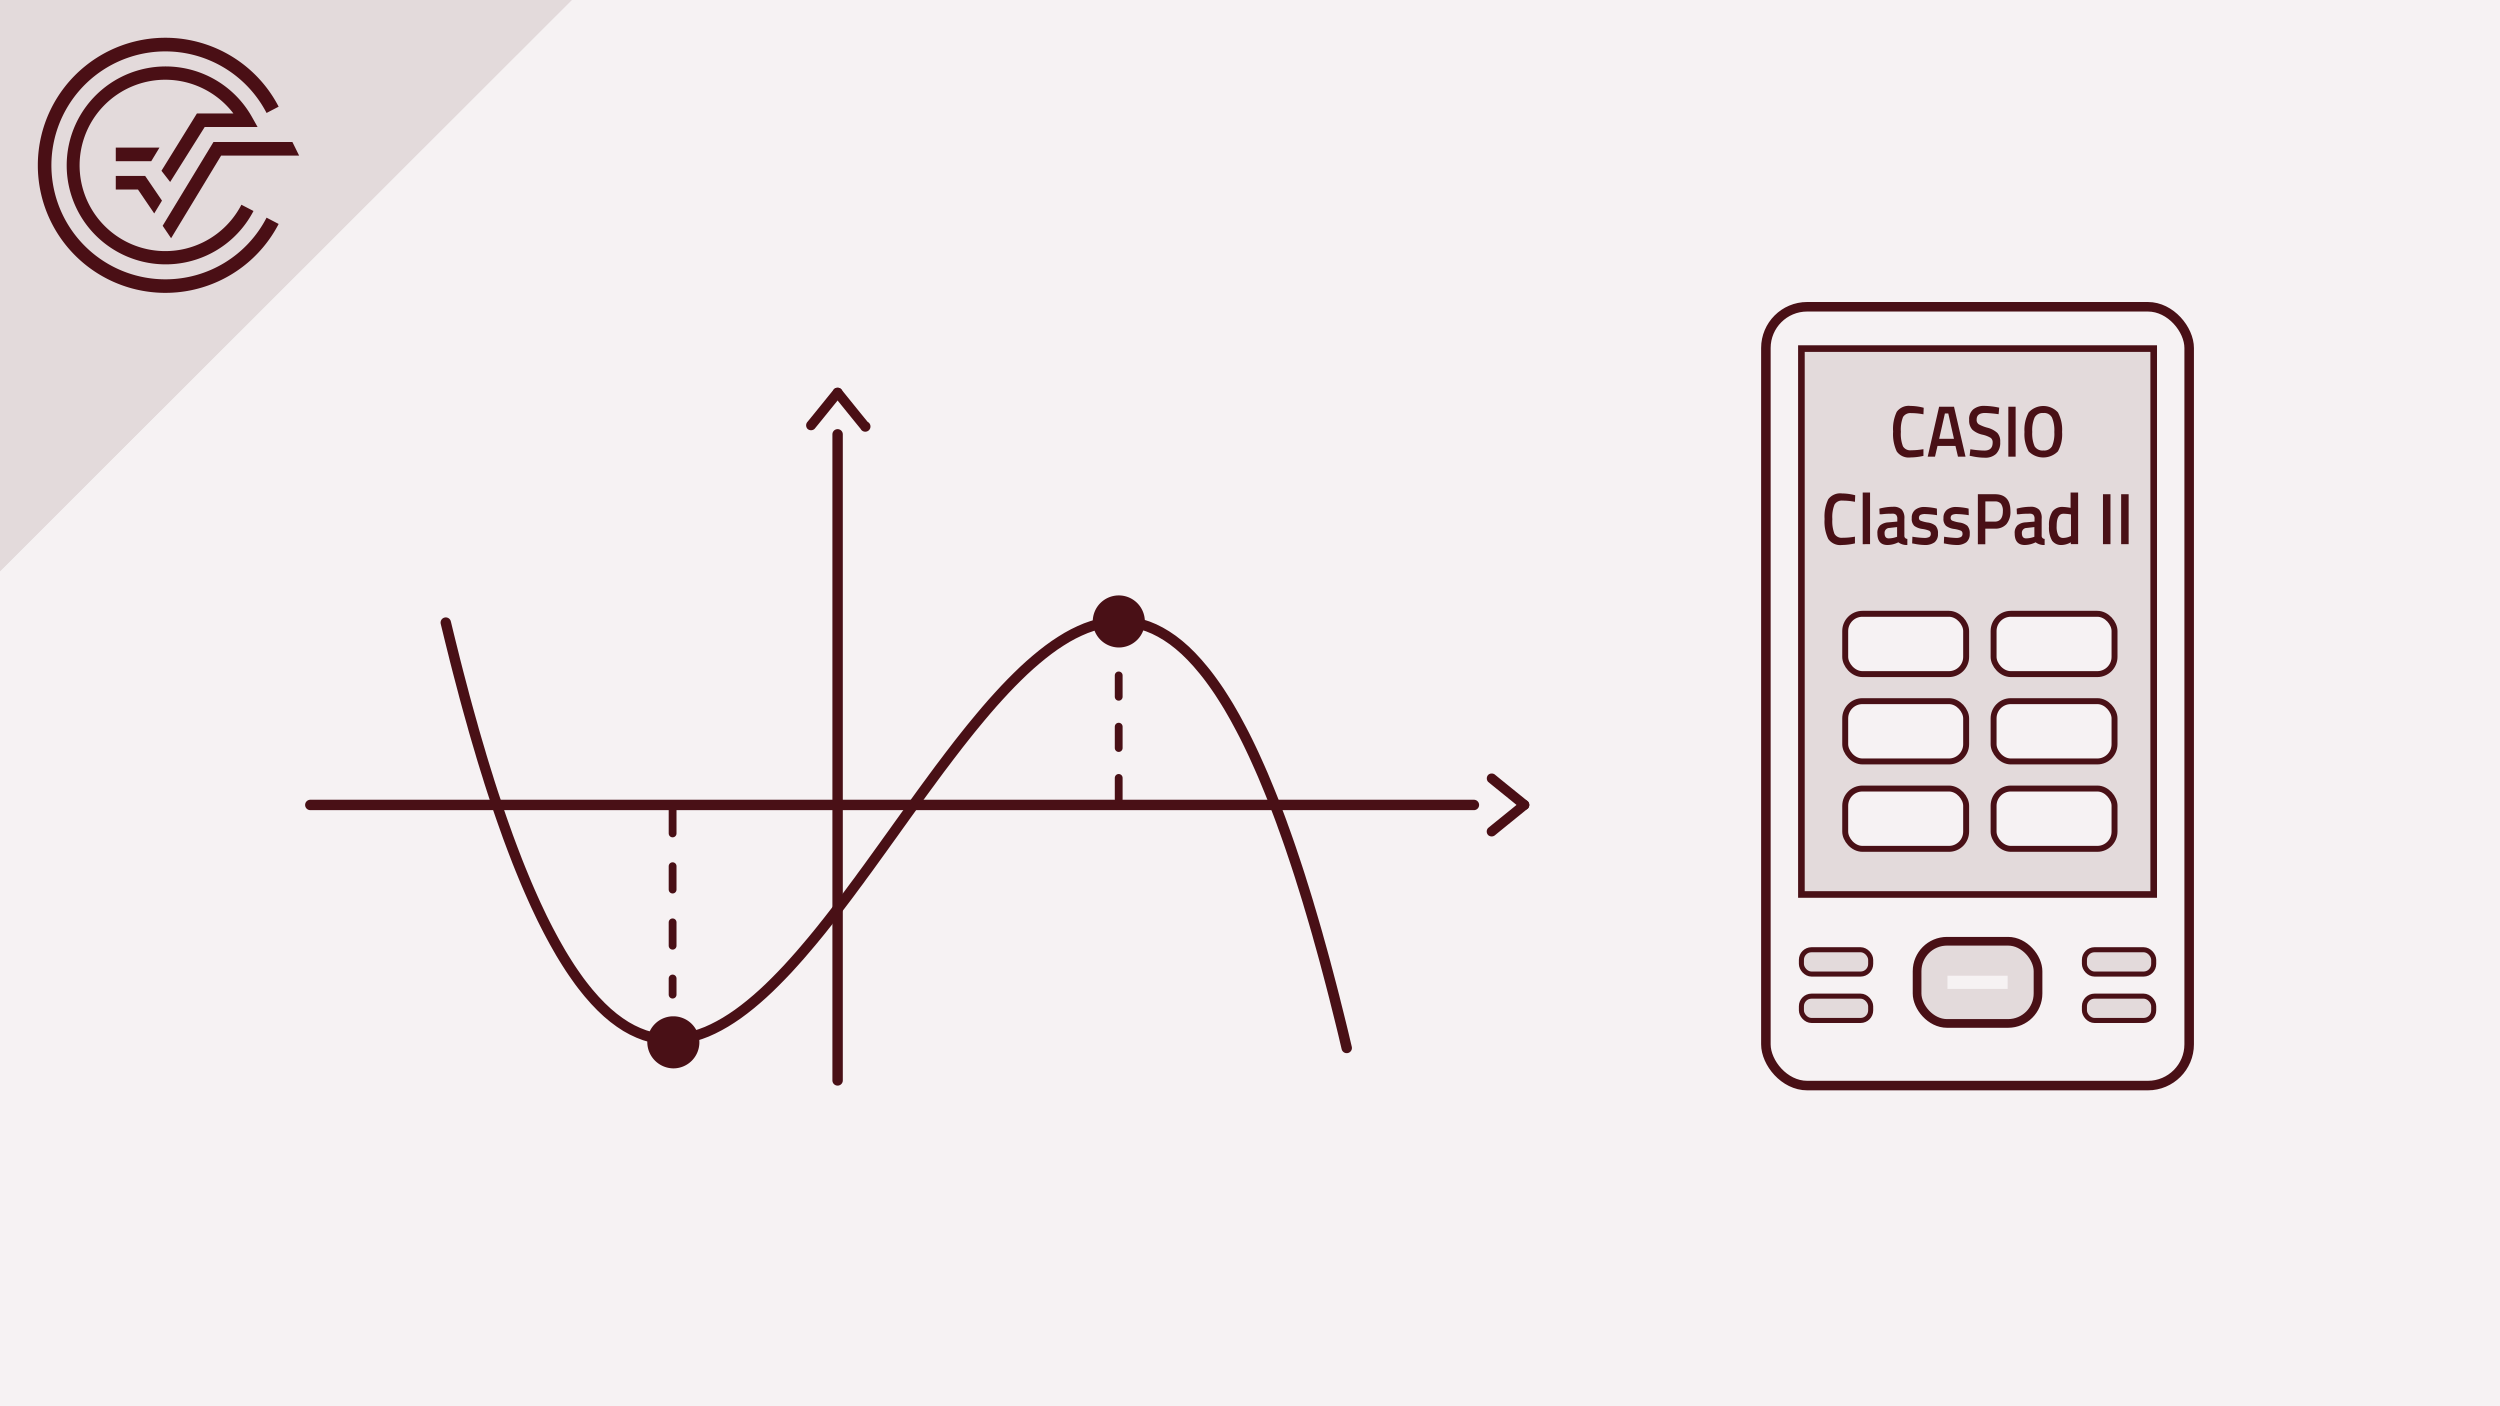 <svg xmlns="http://www.w3.org/2000/svg" viewBox="0 0 480 270"><defs><style>.cls-1,.cls-10{fill:#f6f2f3;}.cls-2,.cls-3,.cls-5,.cls-7{fill:none;}.cls-10,.cls-11,.cls-2,.cls-3,.cls-5,.cls-7,.cls-8,.cls-9{stroke:#491016;}.cls-2,.cls-3,.cls-5,.cls-7,.cls-8{stroke-linecap:round;}.cls-10,.cls-11,.cls-2,.cls-3,.cls-5,.cls-9{stroke-miterlimit:10;}.cls-2,.cls-3{stroke-width:1.5px;}.cls-2{stroke-dasharray:4.1 5.74;}.cls-3{stroke-dasharray:4.49 6.29;}.cls-4{fill:#491016;}.cls-5{stroke-width:2px;}.cls-6{fill:#4a0f15;}.cls-7,.cls-8{stroke-linejoin:round;}.cls-7{stroke-width:1.83px;}.cls-11,.cls-12,.cls-8,.cls-9{fill:#e3dadb;}.cls-8{stroke-width:0.97px;}.cls-9{stroke-width:1.27px;}.cls-10{stroke-width:1.14px;}.cls-11{stroke-width:1.67px;}</style></defs><title>ClassPad 2 Crashkurs Thumbnails Element 4 4.Extrempunkte</title><g id="Ebene_2" data-name="Ebene 2"><g id="Ebene_1-2" data-name="Ebene 1"><rect class="cls-1" width="480" height="270"/><line class="cls-2" x1="214.79" y1="129.68" x2="214.79" y2="156.55"/><line class="cls-3" x1="129.14" y1="155.53" x2="129.14" y2="190.97"/><path class="cls-4" d="M129.28,205.13a5,5,0,1,0-5-5,5.06,5.06,0,0,0,5,5Z"/><path class="cls-4" d="M214.81,124.32a5,5,0,1,0-5-5,5.05,5.05,0,0,0,5,5Z"/><polyline class="cls-5" points="85.59 119.54 85.89 120.78 86.19 122.01 86.49 123.23 86.79 124.43 87.09 125.63 87.38 126.81 87.68 127.98 87.98 129.15 88.28 130.29 88.58 131.43 88.88 132.56 89.17 133.68 89.47 134.78 89.77 135.88 90.07 136.96 90.37 138.03 90.67 139.09 90.96 140.15 91.26 141.19 91.56 142.22 91.86 143.23 92.16 144.24 92.45 145.24 92.75 146.23 93.05 147.2 93.35 148.17 93.65 149.12 93.94 150.07 94.24 151 94.54 151.93 94.84 152.84 95.14 153.74 95.44 154.64 95.73 155.52 96.03 156.39 96.33 157.26 96.63 158.11 96.93 158.95 97.23 159.79 97.52 160.61 97.82 161.42 98.12 162.22 98.42 163.02 98.72 163.8 99.02 164.58 99.31 165.34 99.61 166.09 99.91 166.84 100.51 168.3 101.1 169.72 101.7 171.11 102.3 172.46 102.89 173.77 103.49 175.04 104.08 176.28 104.68 177.48 105.28 178.65 105.88 179.78 106.47 180.87 107.07 181.93 107.66 182.96 108.26 183.95 108.86 184.91 109.45 185.83 110.05 186.72 110.65 187.58 111.24 188.41 111.84 189.2 112.44 189.96 113.03 190.69 114.23 192.06 115.42 193.3 116.61 194.42 117.8 195.42 119 196.31 120.19 197.09 121.38 197.75 122.58 198.31 123.77 198.77 124.96 199.12 126.16 199.37 127.35 199.52 128.54 199.58 129.73 199.55 130.93 199.43 132.12 199.22 133.31 198.92 134.51 198.54 135.7 198.09 136.89 197.55 138.08 196.94 139.28 196.26 140.47 195.51 141.66 194.7 142.86 193.81 144.05 192.87 145.24 191.87 146.44 190.81 147.63 189.7 148.82 188.53 150.01 187.32 151.21 186.06 152.4 184.75 153.59 183.41 154.78 182.02 155.98 180.6 157.17 179.15 157.77 178.41 158.36 177.66 158.96 176.91 159.56 176.14 160.15 175.38 160.75 174.6 161.35 173.82 161.94 173.04 162.54 172.25 163.14 171.45 163.73 170.65 164.33 169.84 164.93 169.04 165.52 168.22 166.12 167.41 166.72 166.59 167.31 165.77 167.91 164.94 168.5 164.12 169.1 163.29 169.7 162.46 170.29 161.63 170.89 160.8 171.49 159.97 172.08 159.14 172.68 158.3 173.28 157.47 173.87 156.64 174.47 155.81 175.07 154.98 175.66 154.16 176.26 153.33 176.85 152.51 177.45 151.69 178.05 150.87 178.65 150.06 179.24 149.25 179.84 148.44 180.43 147.64 181.03 146.85 181.63 146.06 182.22 145.27 182.82 144.49 183.42 143.71 184.01 142.94 184.61 142.18 185.21 141.42 185.8 140.68 186.4 139.93 187 139.2 188.19 137.76 189.38 136.35 190.57 134.98 191.77 133.65 192.96 132.36 194.15 131.12 195.35 129.92 196.54 128.77 197.73 127.68 198.93 126.64 200.12 125.66 201.31 124.74 202.5 123.88 203.7 123.09 204.89 122.36 206.08 121.71 207.28 121.13 208.47 120.62 209.66 120.2 210.85 119.85 212.05 119.58 213.24 119.41 214.43 119.32 215.63 119.32 216.82 119.41 218.01 119.6 219.2 119.89 220.4 120.28 221.59 120.77 222.78 121.37 223.98 122.08 225.17 122.89 226.36 123.82 227.56 124.87 228.75 126.04 229.94 127.33 231.13 128.74 231.73 129.49 232.33 130.28 232.92 131.09 233.52 131.94 234.12 132.82 234.71 133.74 235.31 134.69 235.91 135.67 236.5 136.69 237.1 137.74 237.69 138.83 238.29 139.95 238.89 141.1 239.49 142.3 240.08 143.52 240.68 144.79 241.27 146.09 241.87 147.43 242.47 148.8 243.06 150.22 243.66 151.67 243.96 152.41 244.26 153.16 244.56 153.92 244.85 154.69 245.15 155.47 245.45 156.25 245.75 157.05 246.05 157.86 246.34 158.68 246.64 159.5 246.94 160.34 247.24 161.19 247.54 162.05 247.84 162.92 248.13 163.79 248.43 164.68 248.73 165.58 249.03 166.49 249.33 167.41 249.63 168.34 249.92 169.28 250.22 170.23 250.52 171.19 250.82 172.16 251.12 173.14 251.41 174.13 251.71 175.13 252.01 176.15 252.31 177.17 252.61 178.21 252.91 179.25 253.2 180.31 253.5 181.38 253.8 182.45 254.1 183.54 254.4 184.64 254.69 185.75 254.99 186.87 255.29 188.01 255.59 189.15 255.89 190.31 256.19 191.47 256.48 192.65 256.78 193.84 257.08 195.04 257.38 196.25 257.68 197.47 257.98 198.71 258.27 199.95 258.57 201.21"/><line class="cls-5" x1="282.99" y1="154.55" x2="59.58" y2="154.55"/><line class="cls-5" x1="160.82" y1="83.39" x2="160.82" y2="207.44"/><path class="cls-6" d="M293.36,153.87c-2.08-1.7-4.19-3.38-6.27-5.09a1,1,0,0,0-1.36,0,1,1,0,0,0,0,1.35c2.09,1.71,4.2,3.39,6.28,5.1a1,1,0,0,0,1.35,0,1,1,0,0,0,0-1.36Z"/><path class="cls-6" d="M292,153.87c-2.08,1.71-4.19,3.39-6.28,5.1a1,1,0,0,0,0,1.36,1,1,0,0,0,1.36,0c2.08-1.71,4.19-3.39,6.27-5.1a1,1,0,0,0,0-1.36,1,1,0,0,0-1.35,0Z"/><path class="cls-6" d="M160.14,74.71c-1.71,2.09-3.39,4.2-5.1,6.28a1,1,0,0,0,0,1.35,1,1,0,0,0,1.36,0c1.71-2.08,3.39-4.19,5.1-6.27a1,1,0,0,0,0-1.36,1,1,0,0,0-1.36,0Z"/><path class="cls-6" d="M160.14,76.07c1.71,2.08,3.39,4.19,5.1,6.27A1,1,0,1,0,166.59,81c-1.71-2.08-3.39-4.19-5.09-6.28a1,1,0,0,0-1.36,0,1,1,0,0,0,0,1.36Z"/><rect class="cls-7" x="339.05" y="58.9" width="81.27" height="149.53" rx="7.92"/><rect class="cls-8" x="400.21" y="182.35" width="13.3" height="4.67" rx="1.94"/><rect class="cls-8" x="400.21" y="191.26" width="13.3" height="4.67" rx="1.94"/><rect class="cls-8" x="345.87" y="182.35" width="13.3" height="4.67" rx="1.94"/><rect class="cls-8" x="345.87" y="191.26" width="13.3" height="4.67" rx="1.94"/><rect class="cls-9" x="345.87" y="66.93" width="67.64" height="104.81"/><path class="cls-4" d="M366.81,87.83a2.8,2.8,0,0,1-2.64-1.16,7.85,7.85,0,0,1-.69-3.82,7.56,7.56,0,0,1,.7-3.79,2.84,2.84,0,0,1,2.63-1.12,10.1,10.1,0,0,1,2.54.35l-.05,1.26a12.35,12.35,0,0,0-2.33-.23,1.66,1.66,0,0,0-1.59.75,6.63,6.63,0,0,0-.41,2.82,6.64,6.64,0,0,0,.4,2.81,1.62,1.62,0,0,0,1.57.75,13.62,13.62,0,0,0,2.36-.21l0,1.29A11.53,11.53,0,0,1,366.81,87.83Z"/><path class="cls-4" d="M370.12,87.68l2.19-9.59h2.86l2.21,9.59h-1.45l-.48-2.06H372l-.48,2.06Zm3.3-8.29-1.1,4.86h2.84l-1.09-4.86Z"/><path class="cls-4" d="M381.17,79.29c-1.1,0-1.65.42-1.65,1.25a1,1,0,0,0,.39.92,7.38,7.38,0,0,0,1.72.67,4.48,4.48,0,0,1,1.87,1,2.42,2.42,0,0,1,.54,1.74,3,3,0,0,1-.79,2.27,3,3,0,0,1-2.18.74,11.7,11.7,0,0,1-2.43-.28l-.47-.09.14-1.25a20,20,0,0,0,2.67.25c1.08,0,1.61-.51,1.61-1.54a1.07,1.07,0,0,0-.36-.89,5.36,5.36,0,0,0-1.64-.63,4.29,4.29,0,0,1-1.89-.94,2.58,2.58,0,0,1-.62-1.91,2.43,2.43,0,0,1,.78-2,3.25,3.25,0,0,1,2.18-.67,14.07,14.07,0,0,1,2.36.25l.45.09-.12,1.26A24.53,24.53,0,0,0,381.17,79.29Z"/><path class="cls-4" d="M385.6,87.68V78.09H387v9.59Z"/><path class="cls-4" d="M395.12,86.66a3.95,3.95,0,0,1-5.62,0,6.8,6.8,0,0,1-.8-3.72,7,7,0,0,1,.81-3.76,3.82,3.82,0,0,1,5.61,0,7.07,7.07,0,0,1,.8,3.77A6.73,6.73,0,0,1,395.12,86.66Zm-4.49-1a1.75,1.75,0,0,0,1.69.83,1.72,1.72,0,0,0,1.68-.82,6.15,6.15,0,0,0,.43-2.72,6.4,6.4,0,0,0-.45-2.78,1.68,1.68,0,0,0-1.66-.87,1.73,1.73,0,0,0-1.68.87,6.35,6.35,0,0,0-.45,2.77A6.21,6.21,0,0,0,390.63,85.65Z"/><path class="cls-4" d="M353.66,104.64a2.8,2.8,0,0,1-2.64-1.17,7.72,7.72,0,0,1-.7-3.82,7.67,7.67,0,0,1,.7-3.79,2.87,2.87,0,0,1,2.64-1.12,10.16,10.16,0,0,1,2.54.35l-.05,1.26a12.37,12.37,0,0,0-2.34-.23,1.64,1.64,0,0,0-1.58.75,6.43,6.43,0,0,0-.42,2.82,6.6,6.6,0,0,0,.41,2.81,1.61,1.61,0,0,0,1.57.75,13.7,13.7,0,0,0,2.36-.21l0,1.29A11.55,11.55,0,0,1,353.66,104.64Z"/><path class="cls-4" d="M357.64,104.48V94.57h1.41v9.91Z"/><path class="cls-4" d="M365.64,99.64v3.19a.58.58,0,0,0,.57.64l0,1.17a2.65,2.65,0,0,1-1.73-.52,4.67,4.67,0,0,1-2.08.52c-1.29,0-1.94-.75-1.94-2.23a2,2,0,0,1,.53-1.54,2.74,2.74,0,0,1,1.61-.58l1.68-.15v-.5a1.1,1.1,0,0,0-.23-.79.9.9,0,0,0-.67-.22c-.55,0-1.24,0-2.07.11l-.42,0-.05-1.08a10.59,10.59,0,0,1,2.6-.36,2.27,2.27,0,0,1,1.71.55A2.49,2.49,0,0,1,365.64,99.64Zm-2.91,1.73a.92.92,0,0,0-.89,1c0,.65.26,1,.79,1a4.63,4.63,0,0,0,1.37-.23l.24-.08v-1.86Z"/><path class="cls-4" d="M371.91,98.92a17.05,17.05,0,0,0-2.21-.22,2,2,0,0,0-1,.17.65.65,0,0,0-.26.56.54.54,0,0,0,.29.53,6.45,6.45,0,0,0,1.37.36,3,3,0,0,1,1.54.63,2.11,2.11,0,0,1,.45,1.54,2,2,0,0,1-.65,1.63,3.08,3.08,0,0,1-1.91.52,10.58,10.58,0,0,1-2-.24l-.4-.07.05-1.28a18.07,18.07,0,0,0,2.24.23,2,2,0,0,0,1-.18.66.66,0,0,0,.29-.61.61.61,0,0,0-.28-.58,5.18,5.18,0,0,0-1.33-.35,3.32,3.32,0,0,1-1.55-.59,1.85,1.85,0,0,1-.49-1.49,1.9,1.9,0,0,1,.68-1.61,2.75,2.75,0,0,1,1.74-.53,12.5,12.5,0,0,1,2,.22l.4.09Z"/><path class="cls-4" d="M378,98.92a16.89,16.89,0,0,0-2.21-.22,2,2,0,0,0-1,.17.65.65,0,0,0-.26.56.55.55,0,0,0,.29.53,6.45,6.45,0,0,0,1.37.36,3,3,0,0,1,1.54.63,2.11,2.11,0,0,1,.46,1.54,2,2,0,0,1-.66,1.63,3.06,3.06,0,0,1-1.91.52,10.58,10.58,0,0,1-2-.24l-.4-.07.05-1.28a18.25,18.25,0,0,0,2.24.23,2,2,0,0,0,1-.18.66.66,0,0,0,.29-.61.62.62,0,0,0-.27-.58,5.3,5.3,0,0,0-1.34-.35,3.37,3.37,0,0,1-1.55-.59,1.85,1.85,0,0,1-.49-1.49,1.93,1.93,0,0,1,.68-1.61,2.75,2.75,0,0,1,1.74-.53,12.39,12.39,0,0,1,2,.22l.4.09Z"/><path class="cls-4" d="M383,101.5h-1.82v3h-1.43V94.89H383q3,0,3,3.22a3.7,3.7,0,0,1-.76,2.52A2.83,2.83,0,0,1,383,101.5Zm-1.82-1.35H383c1,0,1.55-.68,1.55-2a2.23,2.23,0,0,0-.37-1.43,1.46,1.46,0,0,0-1.18-.45h-1.81Z"/><path class="cls-4" d="M392,99.64v3.19a.58.58,0,0,0,.57.64l0,1.17a2.63,2.63,0,0,1-1.73-.52,4.71,4.71,0,0,1-2.09.52c-1.28,0-1.93-.75-1.93-2.23a2,2,0,0,1,.53-1.54,2.71,2.71,0,0,1,1.61-.58l1.67-.15v-.5a1.1,1.1,0,0,0-.22-.79.92.92,0,0,0-.67-.22c-.55,0-1.25,0-2.08.11l-.41,0-.05-1.08a10.59,10.59,0,0,1,2.6-.36,2.27,2.27,0,0,1,1.71.55A2.49,2.49,0,0,1,392,99.64Zm-2.9,1.73a.92.92,0,0,0-.9,1c0,.65.27,1,.8,1a4.63,4.63,0,0,0,1.37-.23l.23-.08v-1.86Z"/><path class="cls-4" d="M399,94.57v9.91h-1.4v-.36a3.73,3.73,0,0,1-1.74.52,2.15,2.15,0,0,1-1.86-.83,5,5,0,0,1-.59-2.77,4.78,4.78,0,0,1,.66-2.83,2.35,2.35,0,0,1,2-.88,9.6,9.6,0,0,1,1.48.18V94.57ZM397.41,103l.22-.09V98.78a8.52,8.52,0,0,0-1.44-.14c-.88,0-1.31.79-1.31,2.35a3.75,3.75,0,0,0,.3,1.79,1.07,1.07,0,0,0,1,.5A3.19,3.19,0,0,0,397.41,103Z"/><path class="cls-4" d="M403.77,104.48V94.89h1.44v9.59Z"/><path class="cls-4" d="M407.26,104.48V94.89h1.44v9.59Z"/><rect class="cls-10" x="354.28" y="117.85" width="23.22" height="11.58" rx="3.31"/><rect class="cls-10" x="382.77" y="117.85" width="23.22" height="11.58" rx="3.31"/><rect class="cls-10" x="354.28" y="134.62" width="23.22" height="11.58" rx="3.31"/><rect class="cls-10" x="382.77" y="134.62" width="23.22" height="11.58" rx="3.31"/><rect class="cls-10" x="354.28" y="151.4" width="23.22" height="11.58" rx="3.31"/><rect class="cls-10" x="382.77" y="151.4" width="23.22" height="11.58" rx="3.31"/><rect class="cls-11" x="368.08" y="180.72" width="23.22" height="15.78" rx="5.75"/><rect class="cls-1" x="373.91" y="187.34" width="11.56" height="2.53"/><polygon class="cls-12" points="109.77 0 0 0 0 109.67 109.77 0"/><path class="cls-6" d="M31.75,53.63A21.88,21.88,0,1,1,51.18,21.69l2.32-1.21A24.49,24.49,0,1,0,53.5,43l-2.32-1.21A21.82,21.82,0,0,1,31.75,53.63"/><polygon class="cls-6" points="31.23 43.35 32.85 45.74 42.46 29.87 57.43 29.87 56.14 27.26 40.99 27.26 31.23 43.35"/><polygon class="cls-6" points="22.23 36.39 26.49 36.39 29.61 40.98 31.1 38.52 27.87 33.78 22.23 33.78 22.23 36.39"/><path class="cls-6" d="M39.3,24.39H49.46l-1.09-1.94a19,19,0,1,0,.3,18.06l-2.32-1.2a16.45,16.45,0,1,1-1.54-17.53h-7L31,32.79l1.67,2.15Z"/><polygon class="cls-6" points="30.62 28.34 22.23 28.34 22.23 30.95 29.04 30.95 30.62 28.34"/><polygon class="cls-12" points="109.77 0 0 0 0 109.67 109.77 0"/><path class="cls-6" d="M31.75,53.63A21.88,21.88,0,1,1,51.18,21.69l2.32-1.21A24.49,24.49,0,1,0,53.5,43l-2.32-1.21A21.82,21.82,0,0,1,31.75,53.63"/><polygon class="cls-6" points="31.23 43.35 32.85 45.74 42.46 29.87 57.43 29.87 56.14 27.26 40.99 27.26 31.23 43.35"/><polygon class="cls-6" points="22.23 36.39 26.49 36.39 29.61 40.98 31.1 38.52 27.87 33.78 22.23 33.78 22.23 36.39"/><path class="cls-6" d="M39.3,24.39H49.46l-1.09-1.94a19,19,0,1,0,.3,18.06l-2.32-1.2a16.45,16.45,0,1,1-1.54-17.53h-7L31,32.79l1.67,2.15Z"/><polygon class="cls-6" points="30.62 28.34 22.23 28.34 22.23 30.95 29.04 30.95 30.62 28.34"/></g></g></svg>